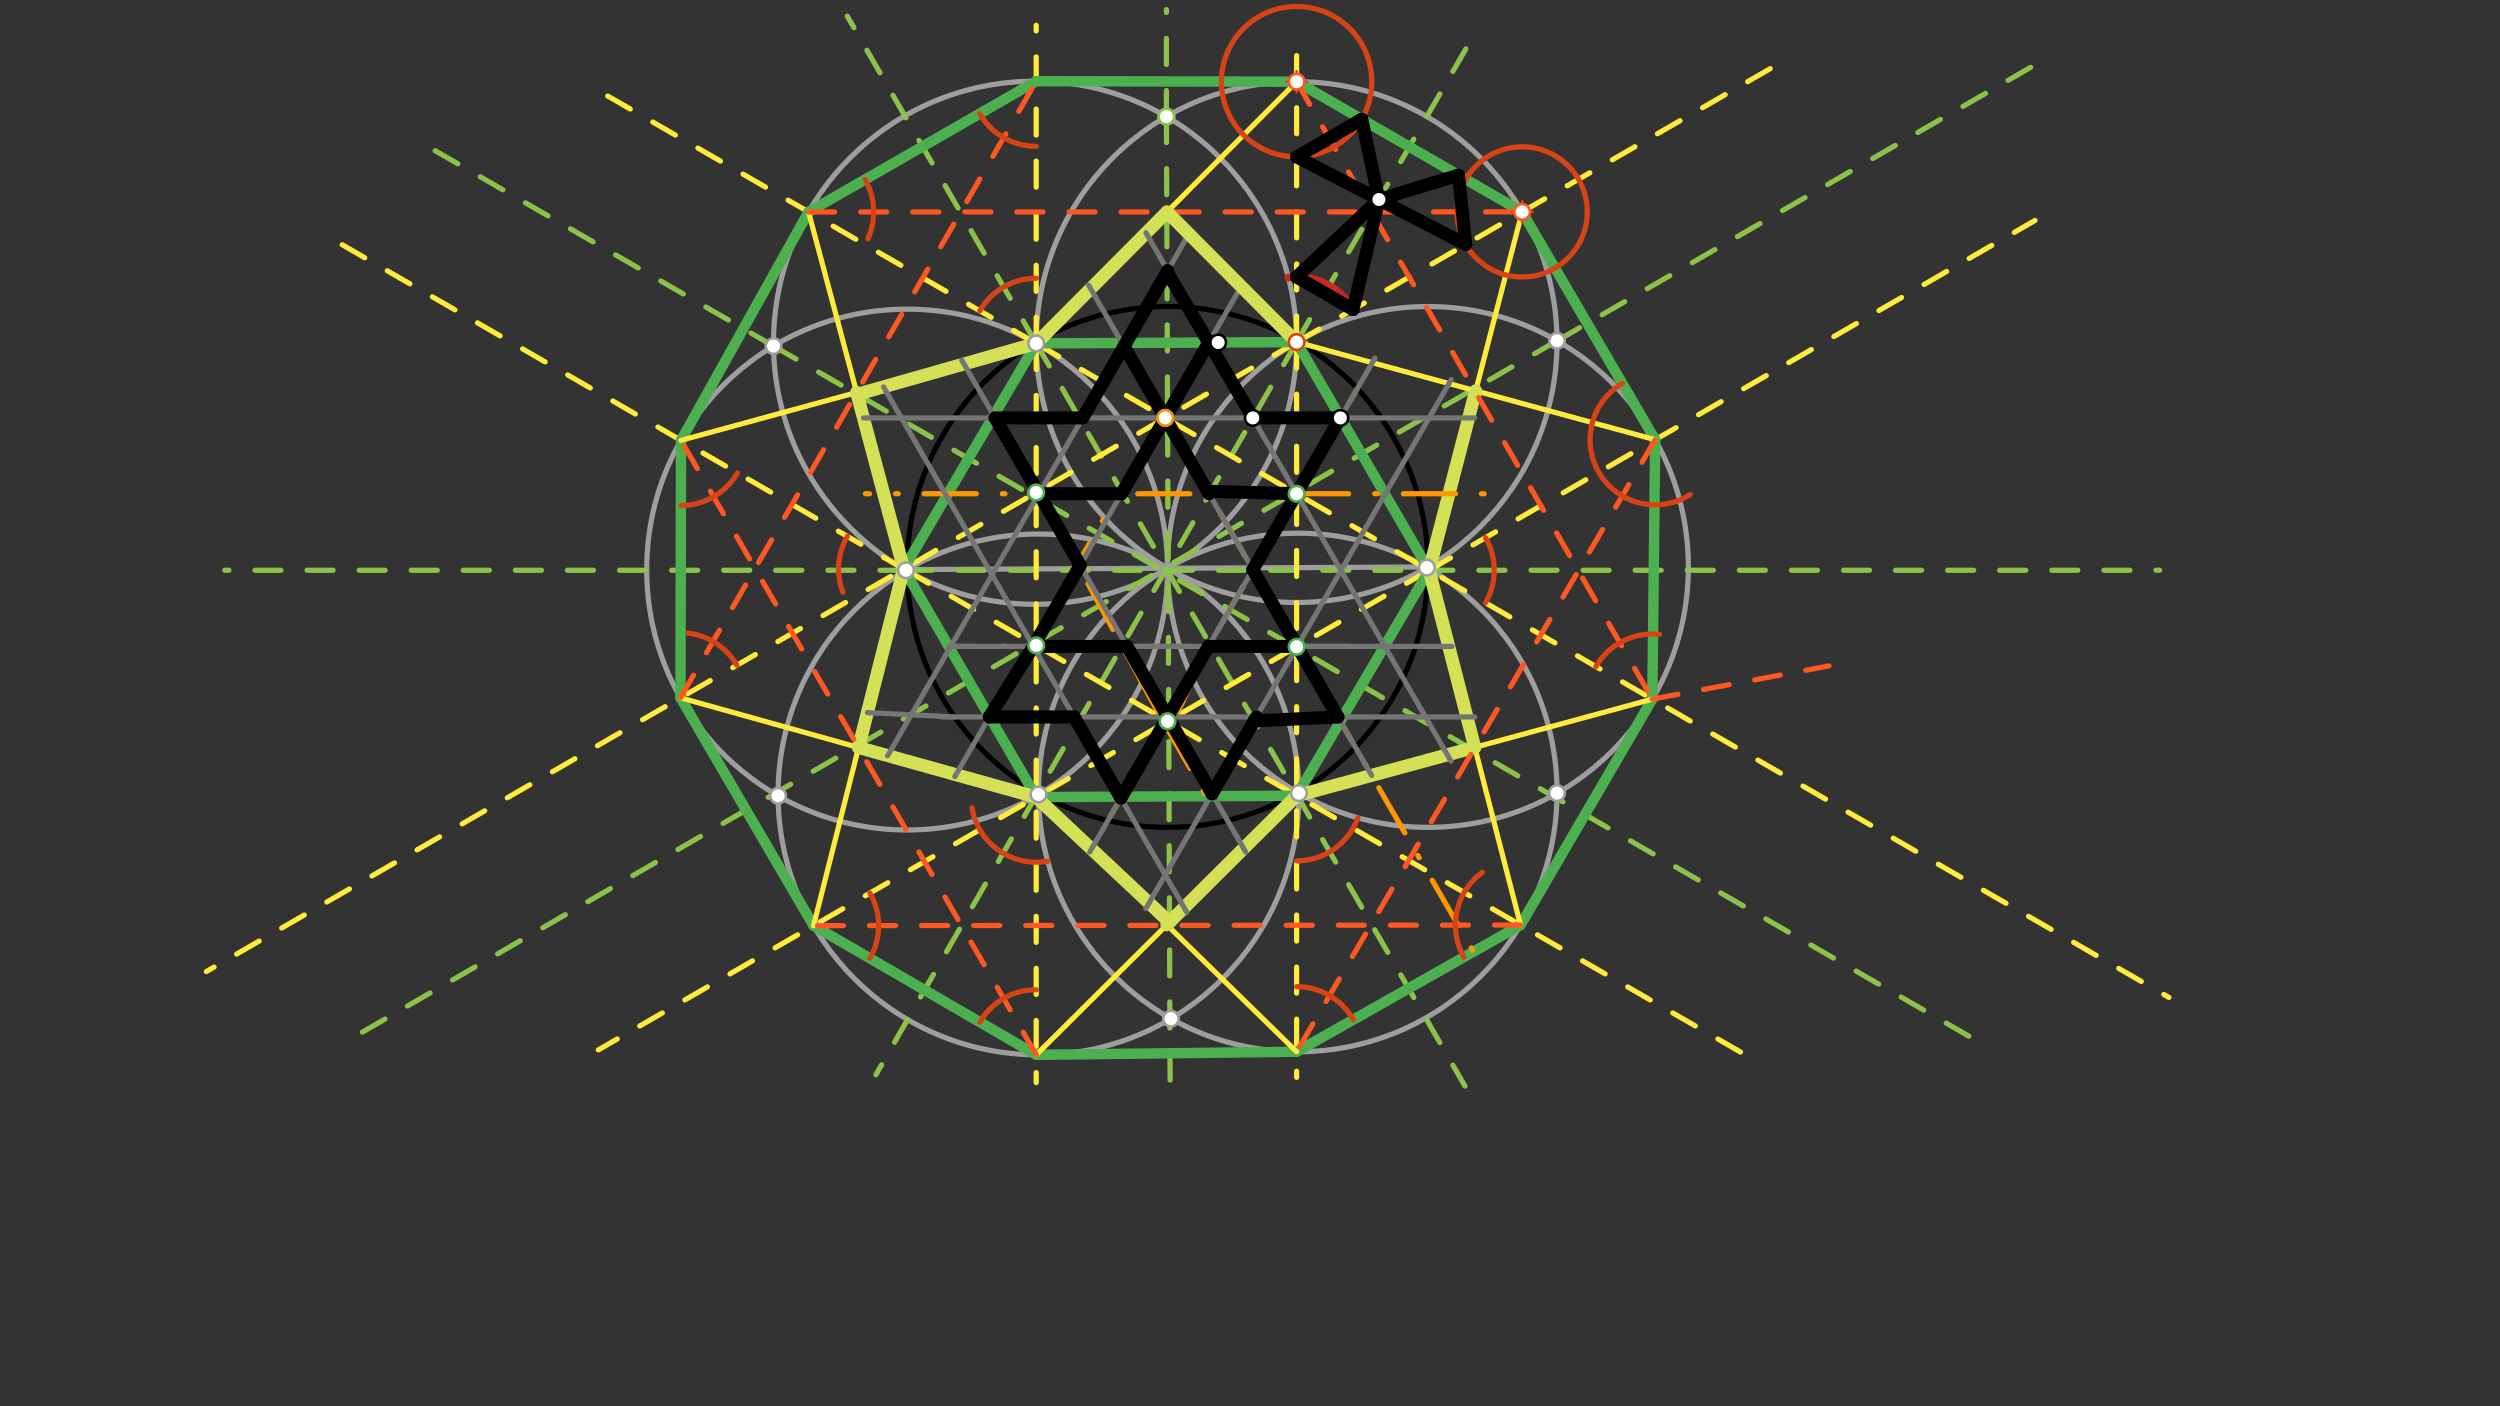 <svg xmlns="http://www.w3.org/2000/svg" class="svg--1it" height="100%" preserveAspectRatio="xMidYMid meet" viewBox="0 0 960 540" width="100%"><rect x="0" y="0" width="960" height="540" fill="#333333" stroke="none"/><defs><marker id="marker-arrow" markerHeight="16" markerUnits="userSpaceOnUse" markerWidth="24" orient="auto-start-reverse" refX="24" refY="4" viewBox="0 0 24 8"><path d="M 0 0 L 24 4 L 0 8 z" stroke="inherit"></path></marker></defs><g class="aux-layer--1FB"></g><g class="main-layer--3Vd"><g class="element--2qn"><g class="center--1s5"><line x1="444.333" y1="217.708" x2="452.333" y2="217.708" stroke="#000000" stroke-width="1" stroke-linecap="round"></line><line x1="448.333" y1="213.708" x2="448.333" y2="221.708" stroke="#000000" stroke-width="1" stroke-linecap="round"></line><circle class="hit--230" cx="448.333" cy="217.708" r="4" stroke="none" fill="transparent"></circle></g><circle cx="448.333" cy="217.708" fill="none" r="100" stroke="#000000" stroke-dasharray="none" stroke-width="2"></circle></g><g class="element--2qn"><line stroke="#9E9E9E" stroke-dasharray="none" stroke-linecap="round" stroke-width="2" x1="348.338" x2="548.333" y1="218.718" y2="217.708"></line></g><g class="element--2qn"><g class="center--1s5"><line x1="344.338" y1="218.718" x2="352.338" y2="218.718" stroke="#9E9E9E" stroke-width="1" stroke-linecap="round"></line><line x1="348.338" y1="214.718" x2="348.338" y2="222.718" stroke="#9E9E9E" stroke-width="1" stroke-linecap="round"></line><circle class="hit--230" cx="348.338" cy="218.718" r="4" stroke="none" fill="transparent"></circle></g><circle cx="348.338" cy="218.718" fill="none" r="99.999" stroke="#9E9E9E" stroke-dasharray="none" stroke-width="2"></circle></g><g class="element--2qn"><g class="center--1s5"><line x1="544.333" y1="217.708" x2="552.333" y2="217.708" stroke="#9E9E9E" stroke-width="1" stroke-linecap="round"></line><line x1="548.333" y1="213.708" x2="548.333" y2="221.708" stroke="#9E9E9E" stroke-width="1" stroke-linecap="round"></line><circle class="hit--230" cx="548.333" cy="217.708" r="4" stroke="none" fill="transparent"></circle></g><circle cx="548.333" cy="217.708" fill="none" r="99.999" stroke="#9E9E9E" stroke-dasharray="none" stroke-width="2"></circle></g><g class="element--2qn"><g class="center--1s5"><line x1="393.46" y1="131.616" x2="401.46" y2="131.616" stroke="#9E9E9E" stroke-width="1" stroke-linecap="round"></line><line x1="397.46" y1="127.616" x2="397.46" y2="135.616" stroke="#9E9E9E" stroke-width="1" stroke-linecap="round"></line><circle class="hit--230" cx="397.46" cy="131.616" r="4" stroke="none" fill="transparent"></circle></g><circle cx="397.46" cy="131.616" fill="none" r="100.436" stroke="#9E9E9E" stroke-dasharray="none" stroke-width="2"></circle></g><g class="element--2qn"><g class="center--1s5"><line x1="493.896" y1="131.361" x2="501.896" y2="131.361" stroke="#9E9E9E" stroke-width="1" stroke-linecap="round"></line><line x1="497.896" y1="127.361" x2="497.896" y2="135.361" stroke="#9E9E9E" stroke-width="1" stroke-linecap="round"></line><circle class="hit--230" cx="497.896" cy="131.361" r="4" stroke="none" fill="transparent"></circle></g><circle cx="497.896" cy="131.361" fill="none" r="99.997" stroke="#9E9E9E" stroke-dasharray="none" stroke-width="2"></circle></g><g class="element--2qn"><g class="center--1s5"><line x1="494.335" y1="304.31" x2="502.335" y2="304.31" stroke="#9E9E9E" stroke-width="1" stroke-linecap="round"></line><line x1="498.335" y1="300.31" x2="498.335" y2="308.31" stroke="#9E9E9E" stroke-width="1" stroke-linecap="round"></line><circle class="hit--230" cx="498.335" cy="304.31" r="4" stroke="none" fill="transparent"></circle></g><circle cx="498.335" cy="304.31" fill="none" r="99.562" stroke="#9E9E9E" stroke-dasharray="none" stroke-width="2"></circle></g><g class="element--2qn"><g class="center--1s5"><line x1="394.776" y1="305.065" x2="402.776" y2="305.065" stroke="#9E9E9E" stroke-width="1" stroke-linecap="round"></line><line x1="398.776" y1="301.065" x2="398.776" y2="309.065" stroke="#9E9E9E" stroke-width="1" stroke-linecap="round"></line><circle class="hit--230" cx="398.776" cy="305.065" r="4" stroke="none" fill="transparent"></circle></g><circle cx="398.776" cy="305.065" fill="none" r="99.997" stroke="#9E9E9E" stroke-dasharray="none" stroke-width="2"></circle></g><g class="element--2qn"><line stroke="#8BC34A" stroke-dasharray="10" stroke-linecap="round" stroke-width="2" x1="447.896" x2="449.333" y1="44.762" y2="416.708"></line></g><g class="element--2qn"><line stroke="#8BC34A" stroke-dasharray="10" stroke-linecap="round" stroke-width="2" x1="447.896" x2="447.896" y1="44.762" y2="3.708"></line></g><g class="element--2qn"><line stroke="#8BC34A" stroke-dasharray="10" stroke-linecap="round" stroke-width="2" x1="347.904" x2="829.333" y1="218.975" y2="218.975"></line></g><g class="element--2qn"><line stroke="#8BC34A" stroke-dasharray="10" stroke-linecap="round" stroke-width="2" x1="347.904" x2="86.333" y1="218.975" y2="218.975"></line></g><g class="element--2qn"><line stroke="#8BC34A" stroke-dasharray="10" stroke-linecap="round" stroke-width="2" x1="297.031" x2="763.988" y1="132.885" y2="402.483"></line></g><g class="element--2qn"><line stroke="#8BC34A" stroke-dasharray="10" stroke-linecap="round" stroke-width="2" x1="297.031" x2="158.924" y1="132.885" y2="53.149"></line></g><g class="element--2qn"><line stroke="#8BC34A" stroke-dasharray="10" stroke-linecap="round" stroke-width="2" x1="597.892" x2="133.333" y1="130.854" y2="399.708"></line></g><g class="element--2qn"><line stroke="#8BC34A" stroke-dasharray="10" stroke-linecap="round" stroke-width="2" x1="597.892" x2="784.752" y1="130.854" y2="22.97"></line></g><g class="element--2qn"><line stroke="#8BC34A" stroke-dasharray="10" stroke-linecap="round" stroke-width="2" x1="397.9" x2="562.55" y1="131.866" y2="417.048"></line></g><g class="element--2qn"><line stroke="#8BC34A" stroke-dasharray="10" stroke-linecap="round" stroke-width="2" x1="397.9" x2="325.345" y1="131.866" y2="6.196"></line></g><g class="element--2qn"><line stroke="#8BC34A" stroke-dasharray="10" stroke-linecap="round" stroke-width="2" x1="497.896" x2="336.333" y1="131.361" y2="412.708"></line></g><g class="element--2qn"><line stroke="#8BC34A" stroke-dasharray="10" stroke-linecap="round" stroke-width="2" x1="497.896" x2="566.468" y1="131.361" y2="12.59"></line></g><g class="element--2qn"><line stroke="#FFEB3B" stroke-dasharray="10" stroke-linecap="round" stroke-width="2" x1="497.896" x2="497.896" y1="131.361" y2="413.708"></line></g><g class="element--2qn"><line stroke="#FFEB3B" stroke-dasharray="10" stroke-linecap="round" stroke-width="2" x1="497.896" x2="497.896" y1="131.361" y2="17.708"></line></g><g class="element--2qn"><line stroke="#FFEB3B" stroke-dasharray="10" stroke-linecap="round" stroke-width="2" x1="397.9" x2="397.9" y1="131.866" y2="415.708"></line></g><g class="element--2qn"><line stroke="#FFEB3B" stroke-dasharray="10" stroke-linecap="round" stroke-width="2" x1="397.9" x2="397.9" y1="131.866" y2="9.708"></line></g><g class="element--2qn"><line stroke="#FFEB3B" stroke-dasharray="10" stroke-linecap="round" stroke-width="2" x1="397.9" x2="832.884" y1="131.866" y2="383.004"></line></g><g class="element--2qn"><line stroke="#FFEB3B" stroke-dasharray="10" stroke-linecap="round" stroke-width="2" x1="397.9" x2="231.137" y1="131.866" y2="35.585"></line></g><g class="element--2qn"><line stroke="#FFEB3B" stroke-dasharray="10" stroke-linecap="round" stroke-width="2" x1="347.904" x2="668.45" y1="218.975" y2="404.043"></line></g><g class="element--2qn"><line stroke="#FFEB3B" stroke-dasharray="10" stroke-linecap="round" stroke-width="2" x1="347.904" x2="124.716" y1="218.975" y2="90.118"></line></g><g class="element--2qn"><line stroke="#FFEB3B" stroke-dasharray="10" stroke-linecap="round" stroke-width="2" x1="497.896" x2="79.236" y1="131.361" y2="373.075"></line></g><g class="element--2qn"><line stroke="#FFEB3B" stroke-dasharray="10" stroke-linecap="round" stroke-width="2" x1="497.896" x2="685.754" y1="131.361" y2="22.901"></line></g><g class="element--2qn"><line stroke="#FFEB3B" stroke-dasharray="10" stroke-linecap="round" stroke-width="2" x1="548.778" x2="229.752" y1="218.975" y2="403.165"></line></g><g class="element--2qn"><line stroke="#FFEB3B" stroke-dasharray="10" stroke-linecap="round" stroke-width="2" x1="548.322" x2="781.419" y1="219.239" y2="84.66"></line></g><g class="element--2qn"><line stroke="#4CAF50" stroke-dasharray="none" stroke-linecap="round" stroke-width="4" x1="397.9" x2="497.896" y1="131.866" y2="131.361"></line></g><g class="element--2qn"><line stroke="#4CAF50" stroke-dasharray="none" stroke-linecap="round" stroke-width="4" x1="497.896" x2="548.778" y1="131.361" y2="218.975"></line></g><g class="element--2qn"><line stroke="#4CAF50" stroke-dasharray="none" stroke-linecap="round" stroke-width="4" x1="548.778" x2="497.896" y1="218.975" y2="305.573"></line></g><g class="element--2qn"><line stroke="#4CAF50" stroke-dasharray="none" stroke-linecap="round" stroke-width="4" x1="497.896" x2="397.9" y1="305.573" y2="306.085"></line></g><g class="element--2qn"><line stroke="#4CAF50" stroke-dasharray="none" stroke-linecap="round" stroke-width="4" x1="397.9" x2="347.024" y1="306.085" y2="218.467"></line></g><g class="element--2qn"><line stroke="#4CAF50" stroke-dasharray="none" stroke-linecap="round" stroke-width="4" x1="347.024" x2="397.9" y1="218.467" y2="131.866"></line></g><g class="element--2qn"><line stroke="#4CAF50" stroke-dasharray="none" stroke-linecap="round" stroke-width="4" x1="397.9" x2="497.896" y1="31.181" y2="31.364"></line></g><g class="element--2qn"><line stroke="#4CAF50" stroke-dasharray="none" stroke-linecap="round" stroke-width="4" x1="497.896" x2="584.496" y1="31.364" y2="81.363"></line></g><g class="element--2qn"><line stroke="#4CAF50" stroke-dasharray="none" stroke-linecap="round" stroke-width="4" x1="584.496" x2="635.587" y1="81.363" y2="168.856"></line></g><g class="element--2qn"><line stroke="#4CAF50" stroke-dasharray="none" stroke-linecap="round" stroke-width="4" x1="635.587" x2="634.494" y1="168.856" y2="268.463"></line></g><g class="element--2qn"><line stroke="#4CAF50" stroke-dasharray="none" stroke-linecap="round" stroke-width="4" x1="634.494" x2="583.893" y1="268.463" y2="355.224"></line></g><g class="element--2qn"><line stroke="#4CAF50" stroke-dasharray="none" stroke-linecap="round" stroke-width="4" x1="583.893" x2="497.896" y1="355.224" y2="403.871"></line></g><g class="element--2qn"><line stroke="#4CAF50" stroke-dasharray="none" stroke-linecap="round" stroke-width="4" x1="497.896" x2="397.9" y1="403.871" y2="405.059"></line></g><g class="element--2qn"><line stroke="#4CAF50" stroke-dasharray="none" stroke-linecap="round" stroke-width="4" x1="397.9" x2="310.481" y1="31.181" y2="81.394"></line></g><g class="element--2qn"><line stroke="#4CAF50" stroke-dasharray="none" stroke-linecap="round" stroke-width="4" x1="310.481" x2="261.518" y1="81.394" y2="169.1"></line></g><g class="element--2qn"><line stroke="#4CAF50" stroke-dasharray="none" stroke-linecap="round" stroke-width="4" x1="261.518" x2="261.303" y1="169.1" y2="267.958"></line></g><g class="element--2qn"><line stroke="#4CAF50" stroke-dasharray="none" stroke-linecap="round" stroke-width="4" x1="261.303" x2="312.399" y1="267.958" y2="355.449"></line></g><g class="element--2qn"><line stroke="#4CAF50" stroke-dasharray="none" stroke-linecap="round" stroke-width="4" x1="312.399" x2="397.9" y1="355.449" y2="405.059"></line></g><g class="element--2qn"><line stroke="#FFEB3B" stroke-dasharray="none" stroke-linecap="round" stroke-width="2" x1="497.896" x2="397.9" y1="31.364" y2="131.866"></line></g><g class="element--2qn"><line stroke="#FFEB3B" stroke-dasharray="none" stroke-linecap="round" stroke-width="2" x1="584.496" x2="548.778" y1="81.363" y2="218.975"></line></g><g class="element--2qn"><line stroke="#FFEB3B" stroke-dasharray="none" stroke-linecap="round" stroke-width="2" x1="497.896" x2="635.587" y1="131.361" y2="168.856"></line></g><g class="element--2qn"><line stroke="#FFEB3B" stroke-dasharray="none" stroke-linecap="round" stroke-width="2" x1="548.778" x2="583.893" y1="218.975" y2="355.224"></line></g><g class="element--2qn"><line stroke="#FFEB3B" stroke-dasharray="none" stroke-linecap="round" stroke-width="2" x1="497.896" x2="634.494" y1="305.573" y2="268.463"></line></g><g class="element--2qn"><line stroke="#FFEB3B" stroke-dasharray="none" stroke-linecap="round" stroke-width="2" x1="497.896" x2="397.9" y1="305.573" y2="405.059"></line></g><g class="element--2qn"><line stroke="#FFEB3B" stroke-dasharray="none" stroke-linecap="round" stroke-width="2" x1="397.9" x2="497.896" y1="306.085" y2="403.871"></line></g><g class="element--2qn"><line stroke="#FFEB3B" stroke-dasharray="none" stroke-linecap="round" stroke-width="2" x1="347.024" x2="312.399" y1="218.467" y2="355.449"></line></g><g class="element--2qn"><line stroke="#FFEB3B" stroke-dasharray="none" stroke-linecap="round" stroke-width="2" x1="261.303" x2="397.9" y1="267.958" y2="306.085"></line></g><g class="element--2qn"><line stroke="#FFEB3B" stroke-dasharray="none" stroke-linecap="round" stroke-width="2" x1="310.481" x2="347.024" y1="81.394" y2="218.467"></line></g><g class="element--2qn"><line stroke="#FFEB3B" stroke-dasharray="none" stroke-linecap="round" stroke-width="2" x1="261.518" x2="397.9" y1="169.1" y2="131.866"></line></g><g class="element--2qn"><line stroke="#D4E157" stroke-dasharray="none" stroke-linecap="round" stroke-width="5" x1="566.659" x2="548.778" y1="150.086" y2="218.975"></line></g><g class="element--2qn"><line stroke="#D4E157" stroke-dasharray="none" stroke-linecap="round" stroke-width="5" x1="548.778" x2="566.307" y1="218.975" y2="286.988"></line></g><g class="element--2qn"><line stroke="#D4E157" stroke-dasharray="none" stroke-linecap="round" stroke-width="5" x1="566.307" x2="497.896" y1="286.988" y2="305.573"></line></g><g class="element--2qn"><line stroke="#D4E157" stroke-dasharray="none" stroke-linecap="round" stroke-width="5" x1="497.896" x2="448.069" y1="305.573" y2="355.146"></line></g><g class="element--2qn"><line stroke="#D4E157" stroke-dasharray="none" stroke-linecap="round" stroke-width="5" x1="449.091" x2="397.9" y1="354.129" y2="306.085"></line></g><g class="element--2qn"><line stroke="#D4E157" stroke-dasharray="none" stroke-linecap="round" stroke-width="5" x1="397.9" x2="329.689" y1="306.085" y2="287.046"></line></g><g class="element--2qn"><line stroke="#D4E157" stroke-dasharray="none" stroke-linecap="round" stroke-width="5" x1="329.689" x2="347.024" y1="287.046" y2="218.467"></line></g><g class="element--2qn"><line stroke="#D4E157" stroke-dasharray="none" stroke-linecap="round" stroke-width="5" x1="347.024" x2="328.955" y1="218.467" y2="150.689"></line></g><g class="element--2qn"><line stroke="#D4E157" stroke-dasharray="none" stroke-linecap="round" stroke-width="5" x1="329.152" x2="397.9" y1="151.43" y2="131.866"></line></g><g class="element--2qn"><line stroke="#D4E157" stroke-dasharray="none" stroke-linecap="round" stroke-width="5" x1="397.9" x2="448.069" y1="131.866" y2="81.443"></line></g><g class="element--2qn"><line stroke="#FF9800" stroke-dasharray="20, 10, 1, 10" stroke-linecap="round" stroke-width="2" x1="447.461" x2="570.1" y1="160.48" y2="372.897"></line></g><g class="element--2qn"><line stroke="#FF9800" stroke-dasharray="20, 10, 1, 10" stroke-linecap="round" stroke-width="2" x1="448.349" x2="432.453" y1="162.018" y2="134.485"></line></g><g class="element--2qn"><line stroke="#FF9800" stroke-dasharray="20, 10, 1, 10" stroke-linecap="round" stroke-width="2" x1="459.333" x2="379.605" y1="137.708" y2="275.802"></line></g><g class="element--2qn"><line stroke="#FF9800" stroke-dasharray="20, 10, 1, 10" stroke-linecap="round" stroke-width="2" x1="497.896" x2="425.457" y1="189.598" y2="315.067"></line></g><g class="element--2qn"><line stroke="#FF9800" stroke-dasharray="20, 10, 1, 10" stroke-linecap="round" stroke-width="2" x1="497.896" x2="332.333" y1="189.598" y2="189.598"></line></g><g class="element--2qn"><line stroke="#FF9800" stroke-dasharray="20, 10, 1, 10" stroke-linecap="round" stroke-width="2" x1="497.896" x2="578.543" y1="189.598" y2="189.598"></line></g><g class="element--2qn"><line stroke="#FF9800" stroke-dasharray="20, 10, 1, 10" stroke-linecap="round" stroke-width="2" x1="497.896" x2="521.06" y1="189.598" y2="149.478"></line></g><g class="element--2qn"><line stroke="#FF9800" stroke-dasharray="20, 10, 1, 10" stroke-linecap="round" stroke-width="2" x1="498.12" x2="364.31" y1="248.223" y2="248.223"></line></g><g class="element--2qn"><line stroke="#FF9800" stroke-dasharray="20, 10, 1, 10" stroke-linecap="round" stroke-width="2" x1="498.12" x2="531.27" y1="248.223" y2="248.223"></line></g><g class="element--2qn"><line stroke="#FF9800" stroke-dasharray="20, 10, 1, 10" stroke-linecap="round" stroke-width="2" x1="447.014" x2="381.883" y1="277.729" y2="158.34"></line></g><g class="element--2qn"><line stroke="#FF9800" stroke-dasharray="20, 10, 1, 10" stroke-linecap="round" stroke-width="2" x1="447.014" x2="465.124" y1="277.729" y2="309.097"></line></g><g class="element--2qn"><line stroke="#FF9800" stroke-dasharray="none" stroke-linecap="round" stroke-width="2" x1="446.824" x2="464.273" y1="159.376" y2="189.598"></line></g><g class="element--2qn"><line stroke="#FF9800" stroke-dasharray="none" stroke-linecap="round" stroke-width="2" x1="464.273" x2="497.896" y1="189.598" y2="189.598"></line></g><g class="element--2qn"><line stroke="#FF9800" stroke-dasharray="none" stroke-linecap="round" stroke-width="2" x1="497.896" x2="481.084" y1="189.598" y2="218.717"></line></g><g class="element--2qn"><line stroke="#FF9800" stroke-dasharray="none" stroke-linecap="round" stroke-width="2" x1="481.472" x2="498.12" y1="218.046" y2="248.223"></line></g><g class="element--2qn"><line stroke="#FF9800" stroke-dasharray="none" stroke-linecap="round" stroke-width="2" x1="498.12" x2="464.049" y1="248.223" y2="248.223"></line></g><g class="element--2qn"><line stroke="#FF9800" stroke-dasharray="none" stroke-linecap="round" stroke-width="2" x1="464.049" x2="448.808" y1="248.223" y2="280.838"></line></g><g class="element--2qn"><line stroke="#FF9800" stroke-dasharray="none" stroke-linecap="round" stroke-width="2" x1="448.808" x2="430.917" y1="280.838" y2="248.223"></line></g><g class="element--2qn"><line stroke="#FF9800" stroke-dasharray="none" stroke-linecap="round" stroke-width="2" x1="430.917" x2="395.528" y1="248.223" y2="248.223"></line></g><g class="element--2qn"><line stroke="#FF9800" stroke-dasharray="none" stroke-linecap="round" stroke-width="2" x1="398.562" x2="413.724" y1="248.223" y2="216.707"></line></g><g class="element--2qn"><line stroke="#FF9800" stroke-dasharray="none" stroke-linecap="round" stroke-width="2" x1="413.724" x2="398.935" y1="216.707" y2="189.598"></line></g><g class="element--2qn"><line stroke="#FF9800" stroke-dasharray="none" stroke-linecap="round" stroke-width="2" x1="395.262" x2="429.375" y1="189.598" y2="189.598"></line></g><g class="element--2qn"><line stroke="#FF9800" stroke-dasharray="none" stroke-linecap="round" stroke-width="2" x1="429.375" x2="447.461" y1="189.598" y2="160.48"></line></g><g class="element--2qn"><line stroke="#757575" stroke-dasharray="none" stroke-linecap="round" stroke-width="2" x1="447.461" x2="526.711" y1="160.48" y2="297.745"></line></g><g class="element--2qn"><line stroke="#757575" stroke-dasharray="none" stroke-linecap="round" stroke-width="2" x1="447.461" x2="418.035" y1="160.48" y2="109.512"></line></g><g class="element--2qn"><line stroke="#757575" stroke-dasharray="none" stroke-linecap="round" stroke-width="2" x1="447.461" x2="477.258" y1="160.48" y2="108.87"></line></g><g class="element--2qn"><line stroke="#757575" stroke-dasharray="none" stroke-linecap="round" stroke-width="2" x1="447.461" x2="380.915" y1="160.48" y2="275.74"></line></g><g class="element--2qn"><line stroke="#757575" stroke-dasharray="none" stroke-linecap="round" stroke-width="2" x1="396.803" x2="557.543" y1="248.223" y2="248.223"></line></g><g class="element--2qn"><line stroke="#757575" stroke-dasharray="none" stroke-linecap="round" stroke-width="2" x1="396.803" x2="364.31" y1="248.223" y2="248.223"></line></g><g class="element--2qn"><line stroke="#757575" stroke-dasharray="none" stroke-linecap="round" stroke-width="2" x1="398.935" x2="456.522" y1="189.598" y2="89.855"></line></g><g class="element--2qn"><line stroke="#757575" stroke-dasharray="none" stroke-linecap="round" stroke-width="2" x1="398.935" x2="340.822" y1="189.598" y2="290.253"></line></g><g class="element--2qn"><line stroke="#757575" stroke-dasharray="none" stroke-linecap="round" stroke-width="2" x1="497.896" x2="418.454" y1="189.598" y2="327.196"></line></g><g class="element--2qn"><line stroke="#757575" stroke-dasharray="none" stroke-linecap="round" stroke-width="2" x1="497.896" x2="527.963" y1="189.598" y2="137.521"></line></g><g class="element--2qn"><line stroke="#757575" stroke-dasharray="none" stroke-linecap="round" stroke-width="2" x1="498.12" x2="557.295" y1="248.223" y2="145.728"></line></g><g class="element--2qn"><line stroke="#757575" stroke-dasharray="none" stroke-linecap="round" stroke-width="2" x1="498.12" x2="440.004" y1="248.223" y2="348.882"></line></g><g class="element--2qn"><line stroke="#757575" stroke-dasharray="none" stroke-linecap="round" stroke-width="2" x1="398.935" x2="478.398" y1="189.598" y2="327.233"></line></g><g class="element--2qn"><line stroke="#757575" stroke-dasharray="none" stroke-linecap="round" stroke-width="2" x1="398.935" x2="369.32" y1="189.598" y2="138.303"></line></g><g class="element--2qn"><line stroke="#757575" stroke-dasharray="none" stroke-linecap="round" stroke-width="2" x1="396.803" x2="455.733" y1="248.223" y2="350.294"></line></g><g class="element--2qn"><line stroke="#757575" stroke-dasharray="none" stroke-linecap="round" stroke-width="2" x1="396.803" x2="339.279" y1="248.223" y2="148.589"></line></g><g class="element--2qn"><line stroke="#757575" stroke-dasharray="none" stroke-linecap="round" stroke-width="2" x1="497.896" x2="440.036" y1="189.598" y2="89.382"></line></g><g class="element--2qn"><line stroke="#757575" stroke-dasharray="none" stroke-linecap="round" stroke-width="2" x1="497.896" x2="557.17" y1="189.598" y2="292.263"></line></g><g class="element--2qn"><line stroke="#757575" stroke-dasharray="none" stroke-linecap="round" stroke-width="2" x1="379.959" x2="366.661" y1="275.188" y2="298.221"></line></g><g class="element--2qn"><line stroke="#757575" stroke-dasharray="none" stroke-linecap="round" stroke-width="2" x1="447.461" x2="566.333" y1="160.48" y2="160.48"></line></g><g class="element--2qn"><line stroke="#757575" stroke-dasharray="none" stroke-linecap="round" stroke-width="2" x1="447.461" x2="331.616" y1="160.48" y2="160.48"></line></g><g class="element--2qn"><line stroke="#757575" stroke-dasharray="none" stroke-linecap="round" stroke-width="2" x1="448.416" x2="566.307" y1="275.301" y2="275.301"></line></g><g class="element--2qn"><line stroke="#757575" stroke-dasharray="none" stroke-linecap="round" stroke-width="2" x1="448.416" x2="361.653" y1="275.301" y2="275.301"></line></g><g class="element--2qn"><line stroke="#757575" stroke-dasharray="none" stroke-linecap="round" stroke-width="2" x1="366.583" x2="333.087" y1="275.301" y2="273.644"></line></g><g class="element--2qn"><line stroke="#FF5722" stroke-dasharray="10" stroke-linecap="round" stroke-width="2" x1="497.896" x2="634.494" y1="31.364" y2="268.463"></line></g><g class="element--2qn"><line stroke="#FF5722" stroke-dasharray="10" stroke-linecap="round" stroke-width="2" x1="634.494" x2="702.333" y1="268.463" y2="255.708"></line></g><g class="element--2qn"><line stroke="#FF5722" stroke-dasharray="10" stroke-linecap="round" stroke-width="2" x1="583.893" x2="312.399" y1="355.224" y2="355.449"></line></g><g class="element--2qn"><line stroke="#FF5722" stroke-dasharray="10" stroke-linecap="round" stroke-width="2" x1="261.303" x2="397.9" y1="267.958" y2="31.181"></line></g><g class="element--2qn"><line stroke="#FF5722" stroke-dasharray="10" stroke-linecap="round" stroke-width="2" x1="310.481" x2="584.496" y1="81.394" y2="81.363"></line></g><g class="element--2qn"><line stroke="#FF5722" stroke-dasharray="10" stroke-linecap="round" stroke-width="2" x1="635.587" x2="497.896" y1="168.856" y2="403.871"></line></g><g class="element--2qn"><line stroke="#FF5722" stroke-dasharray="10" stroke-linecap="round" stroke-width="2" x1="397.9" x2="261.518" y1="405.059" y2="169.1"></line></g><g class="element--2qn"><g class="center--1s5"><line x1="493.896" y1="31.364" x2="501.896" y2="31.364" stroke="#D84315" stroke-width="1" stroke-linecap="round"></line><line x1="497.896" y1="27.364" x2="497.896" y2="35.364" stroke="#D84315" stroke-width="1" stroke-linecap="round"></line><circle class="hit--230" cx="497.896" cy="31.364" r="4" stroke="none" fill="transparent"></circle></g><circle cx="497.896" cy="31.364" fill="none" r="28.875" stroke="#D84315" stroke-dasharray="none" stroke-width="2"></circle></g><g class="element--2qn"><g class="center--1s5"><line x1="580.496" y1="81.363" x2="588.496" y2="81.363" stroke="#D84315" stroke-width="1" stroke-linecap="round"></line><line x1="584.496" y1="77.363" x2="584.496" y2="85.363" stroke="#D84315" stroke-width="1" stroke-linecap="round"></line><circle class="hit--230" cx="584.496" cy="81.363" r="4" stroke="none" fill="transparent"></circle></g><circle cx="584.496" cy="81.363" fill="none" r="25" stroke="#D84315" stroke-dasharray="none" stroke-width="2"></circle></g><g class="element--2qn"><path d="M 622.981 147.267 A 25 25 0 1 0 649.029 189.935" fill="none" stroke="#D84315" stroke-dasharray="none" stroke-linecap="round" stroke-width="2"></path></g><g class="element--2qn"><path d="M 570.429 206.475 A 25 25 0 0 1 570.429 231.475" fill="none" stroke="#D84315" stroke-dasharray="none" stroke-linecap="round" stroke-width="2"></path></g><g class="element--2qn"><path d="M 637.234 243.614 A 25 25 0 0 0 612.843 255.963" fill="none" stroke="#D84315" stroke-dasharray="none" stroke-linecap="round" stroke-width="2"></path></g><g class="element--2qn"><path d="M 569.243 334.966 A 25 25 0 0 0 562.134 367.533" fill="none" stroke="#D84315" stroke-dasharray="none" stroke-linecap="round" stroke-width="2"></path></g><g class="element--2qn"><path d="M 521.428 314.015 A 25 25 0 0 1 497.896 330.573" fill="none" stroke="#D84315" stroke-dasharray="none" stroke-linecap="round" stroke-width="2"></path></g><g class="element--2qn"><path d="M 497.896 378.871 A 25 25 0 0 1 519.656 391.562" fill="none" stroke="#D84315" stroke-dasharray="none" stroke-linecap="round" stroke-width="2"></path></g><g class="element--2qn"><path d="M 373.244 310.22 A 25 25 0 0 0 402.309 330.693" fill="none" stroke="#D84315" stroke-dasharray="none" stroke-linecap="round" stroke-width="2"></path></g><g class="element--2qn"><path d="M 334.049 342.949 A 25 25 0 0 1 334.022 367.996" fill="none" stroke="#D84315" stroke-dasharray="none" stroke-linecap="round" stroke-width="2"></path></g><g class="element--2qn"><path d="M 397.9 380.059 A 25 25 0 0 0 376.276 392.512" fill="none" stroke="#D84315" stroke-dasharray="none" stroke-linecap="round" stroke-width="2"></path></g><g class="element--2qn"><path d="M 264.17 243.123 A 25 25 0 0 1 282.954 255.458" fill="none" stroke="#D84315" stroke-dasharray="none" stroke-linecap="round" stroke-width="2"></path></g><g class="element--2qn"><path d="M 261.464 194.1 A 25 25 0 0 0 283.169 181.6" fill="none" stroke="#D84315" stroke-dasharray="none" stroke-linecap="round" stroke-width="2"></path></g><g class="element--2qn"><path d="M 323.683 227.423 A 25 25 0 0 1 325.373 205.967" fill="none" stroke="#D84315" stroke-dasharray="none" stroke-linecap="round" stroke-width="2"></path></g><g class="element--2qn"><path d="M 332.16 68.942 A 25 25 0 0 1 333.268 91.679" fill="none" stroke="#D84315" stroke-dasharray="none" stroke-linecap="round" stroke-width="2"></path></g><g class="element--2qn"><path d="M 376.222 43.633 A 25 25 0 0 0 397.9 56.181" fill="none" stroke="#D84315" stroke-dasharray="none" stroke-linecap="round" stroke-width="2"></path></g><g class="element--2qn"><path d="M 376.249 119.366 A 25 25 0 0 1 397.9 106.866" fill="none" stroke="#D84315" stroke-dasharray="none" stroke-linecap="round" stroke-width="2"></path></g><g class="element--2qn"><line stroke="#000000" stroke-dasharray="none" stroke-linecap="round" stroke-width="5" x1="447.461" x2="464.273" y1="160.48" y2="189.598"></line></g><g class="element--2qn"><line stroke="#000000" stroke-dasharray="none" stroke-linecap="round" stroke-width="5" x1="463.715" x2="497.896" y1="188.632" y2="189.598"></line></g><g class="element--2qn"><line stroke="#000000" stroke-dasharray="none" stroke-linecap="round" stroke-width="5" x1="497.896" x2="481.084" y1="189.598" y2="218.717"></line></g><g class="element--2qn"><line stroke="#000000" stroke-dasharray="none" stroke-linecap="round" stroke-width="5" x1="481.084" x2="498.12" y1="218.717" y2="248.223"></line></g><g class="element--2qn"><line stroke="#000000" stroke-dasharray="none" stroke-linecap="round" stroke-width="5" x1="498.12" x2="464.049" y1="248.223" y2="248.223"></line></g><g class="element--2qn"><line stroke="#000000" stroke-dasharray="none" stroke-linecap="round" stroke-width="5" x1="464.049" x2="448.416" y1="248.223" y2="275.301"></line></g><g class="element--2qn"><line stroke="#000000" stroke-dasharray="none" stroke-linecap="round" stroke-width="5" x1="448.416" x2="432.782" y1="275.301" y2="248.223"></line></g><g class="element--2qn"><line stroke="#000000" stroke-dasharray="none" stroke-linecap="round" stroke-width="5" x1="432.782" x2="396.803" y1="248.223" y2="248.223"></line></g><g class="element--2qn"><line stroke="#000000" stroke-dasharray="none" stroke-linecap="round" stroke-width="5" x1="396.803" x2="414.792" y1="248.223" y2="217.064"></line></g><g class="element--2qn"><line stroke="#000000" stroke-dasharray="none" stroke-linecap="round" stroke-width="5" x1="414.792" x2="398.935" y1="217.064" y2="189.598"></line></g><g class="element--2qn"><line stroke="#000000" stroke-dasharray="none" stroke-linecap="round" stroke-width="5" x1="398.935" x2="430.65" y1="189.598" y2="189.598"></line></g><g class="element--2qn"><line stroke="#000000" stroke-dasharray="none" stroke-linecap="round" stroke-width="5" x1="430.65" x2="447.461" y1="189.598" y2="160.48"></line></g><g class="element--2qn"><line stroke="#000000" stroke-dasharray="none" stroke-linecap="round" stroke-width="5" x1="447.461" x2="464.273" y1="160.48" y2="131.361"></line></g><g class="element--2qn"><line stroke="#000000" stroke-dasharray="none" stroke-linecap="round" stroke-width="5" x1="464.175" x2="481.084" y1="131.531" y2="160.48"></line></g><g class="element--2qn"><line stroke="#000000" stroke-dasharray="none" stroke-linecap="round" stroke-width="5" x1="481.084" x2="514.708" y1="160.48" y2="160.48"></line></g><g class="element--2qn"><line stroke="#000000" stroke-dasharray="none" stroke-linecap="round" stroke-width="5" x1="514.708" x2="497.896" y1="160.48" y2="189.598"></line></g><g class="element--2qn"><line stroke="#000000" stroke-dasharray="none" stroke-linecap="round" stroke-width="5" x1="447.461" x2="431.604" y1="160.48" y2="133.014"></line></g><g class="element--2qn"><line stroke="#000000" stroke-dasharray="none" stroke-linecap="round" stroke-width="5" x1="431.604" x2="415.747" y1="133.014" y2="160.48"></line></g><g class="element--2qn"><line stroke="#000000" stroke-dasharray="none" stroke-linecap="round" stroke-width="5" x1="415.747" x2="382.123" y1="160.48" y2="160.48"></line></g><g class="element--2qn"><line stroke="#000000" stroke-dasharray="none" stroke-linecap="round" stroke-width="5" x1="382.123" x2="398.935" y1="160.48" y2="189.598"></line></g><g class="element--2qn"><line stroke="#000000" stroke-dasharray="none" stroke-linecap="round" stroke-width="5" x1="396.803" x2="379.894" y1="248.223" y2="275.301"></line></g><g class="element--2qn"><line stroke="#000000" stroke-dasharray="none" stroke-linecap="round" stroke-width="5" x1="379.894" x2="412.436" y1="275.301" y2="275.301"></line></g><g class="element--2qn"><line stroke="#000000" stroke-dasharray="none" stroke-linecap="round" stroke-width="5" x1="412.436" x2="430.426" y1="275.301" y2="306.46"></line></g><g class="element--2qn"><line stroke="#000000" stroke-dasharray="none" stroke-linecap="round" stroke-width="5" x1="430.426" x2="448.416" y1="306.46" y2="275.301"></line></g><g class="element--2qn"><line stroke="#000000" stroke-dasharray="none" stroke-linecap="round" stroke-width="5" x1="448.416" x2="465.451" y1="275.301" y2="304.807"></line></g><g class="element--2qn"><line stroke="#000000" stroke-dasharray="none" stroke-linecap="round" stroke-width="5" x1="465.451" x2="482.486" y1="304.807" y2="275.301"></line></g><g class="element--2qn"><line stroke="#000000" stroke-dasharray="none" stroke-linecap="round" stroke-width="5" x1="481.599" x2="513.753" y1="276.837" y2="275.301"></line></g><g class="element--2qn"><line stroke="#000000" stroke-dasharray="none" stroke-linecap="round" stroke-width="5" x1="513.753" x2="498.12" y1="275.301" y2="248.223"></line></g><g class="element--2qn"><line stroke="#D4E157" stroke-dasharray="none" stroke-linecap="round" stroke-width="5" x1="448.133" x2="497.896" y1="81.378" y2="131.361"></line></g><g class="element--2qn"><line stroke="#000000" stroke-dasharray="none" stroke-linecap="round" stroke-width="5" x1="431.604" x2="448.416" y1="133.014" y2="103.896"></line></g><g class="element--2qn"><line stroke="#000000" stroke-dasharray="none" stroke-linecap="round" stroke-width="5" x1="448.126" x2="464.175" y1="104.396" y2="131.531"></line></g><g class="element--2qn"><path d="M 494.7 106.566 A 25 25 0 0 1 519.547 118.861" fill="none" stroke="#C62828" stroke-dasharray="none" stroke-linecap="round" stroke-width="3"></path></g><g class="element--2qn"><line stroke="#000000" stroke-dasharray="none" stroke-linecap="round" stroke-width="5" x1="497.896" x2="562.846" y1="60.239" y2="93.863"></line></g><g class="element--2qn"><line stroke="#000000" stroke-dasharray="none" stroke-linecap="round" stroke-width="5" x1="560.061" x2="562.846" y1="67.255" y2="93.863"></line></g><g class="element--2qn"><line stroke="#000000" stroke-dasharray="none" stroke-linecap="round" stroke-width="5" x1="560.061" x2="529.51" y1="67.255" y2="76.605"></line></g><g class="element--2qn"><line stroke="#000000" stroke-dasharray="none" stroke-linecap="round" stroke-width="5" x1="529.51" x2="522.903" y1="76.605" y2="45.801"></line></g><g class="element--2qn"><line stroke="#000000" stroke-dasharray="none" stroke-linecap="round" stroke-width="5" x1="522.903" x2="497.896" y1="45.801" y2="60.239"></line></g><g class="element--2qn"><line stroke="#000000" stroke-dasharray="none" stroke-linecap="round" stroke-width="5" x1="529.51" x2="519.547" y1="76.605" y2="118.861"></line></g><g class="element--2qn"><line stroke="#000000" stroke-dasharray="none" stroke-linecap="round" stroke-width="5" x1="519.547" x2="497.896" y1="118.861" y2="106.361"></line></g><g class="element--2qn"><line stroke="#000000" stroke-dasharray="none" stroke-linecap="round" stroke-width="5" x1="497.896" x2="529.51" y1="106.361" y2="76.605"></line></g><g class="element--2qn"><circle cx="597.892" cy="130.854" r="3" stroke="#9E9E9E" stroke-width="1" fill="#ffffff"></circle>}</g><g class="element--2qn"><circle cx="547.896" cy="217.961" r="3" stroke="#9E9E9E" stroke-width="1" fill="#ffffff"></circle>}</g><g class="element--2qn"><circle cx="597.896" cy="304.56" r="3" stroke="#9E9E9E" stroke-width="1" fill="#ffffff"></circle>}</g><g class="element--2qn"><circle cx="498.772" cy="304.561" r="3" stroke="#9E9E9E" stroke-width="1" fill="#ffffff"></circle>}</g><g class="element--2qn"><circle cx="449.648" cy="391.156" r="3" stroke="#9E9E9E" stroke-width="1" fill="#ffffff"></circle>}</g><g class="element--2qn"><circle cx="398.776" cy="305.065" r="3" stroke="#9E9E9E" stroke-width="1" fill="#ffffff"></circle>}</g><g class="element--2qn"><circle cx="298.78" cy="305.573" r="3" stroke="#9E9E9E" stroke-width="1" fill="#ffffff"></circle>}</g><g class="element--2qn"><circle cx="347.904" cy="218.975" r="3" stroke="#9E9E9E" stroke-width="1" fill="#ffffff"></circle>}</g><g class="element--2qn"><circle cx="297.031" cy="132.885" r="3" stroke="#9E9E9E" stroke-width="1" fill="#ffffff"></circle>}</g><g class="element--2qn"><circle cx="397.9" cy="131.866" r="3" stroke="#9E9E9E" stroke-width="1" fill="#ffffff"></circle>}</g><g class="element--2qn"><circle cx="447.896" cy="44.762" r="3" stroke="#9E9E9E" stroke-width="1" fill="#ffffff"></circle>}</g><g class="element--2qn"><circle cx="447.896" cy="44.762" r="3" stroke="#8BC34A" stroke-width="1" fill="#ffffff"></circle>}</g><g class="element--2qn"><circle cx="447.461" cy="160.48" r="3" stroke="#4CAF50" stroke-width="1" fill="#ffffff"></circle>}</g><g class="element--2qn"><circle cx="397.9" cy="189.094" r="3" stroke="#4CAF50" stroke-width="1" fill="#ffffff"></circle>}</g><g class="element--2qn"><circle cx="397.9" cy="247.841" r="3" stroke="#4CAF50" stroke-width="1" fill="#ffffff"></circle>}</g><g class="element--2qn"><circle cx="448.341" cy="276.963" r="3" stroke="#4CAF50" stroke-width="1" fill="#ffffff"></circle>}</g><g class="element--2qn"><circle cx="497.896" cy="248.352" r="3" stroke="#4CAF50" stroke-width="1" fill="#ffffff"></circle>}</g><g class="element--2qn"><circle cx="497.896" cy="189.598" r="3" stroke="#4CAF50" stroke-width="1" fill="#ffffff"></circle>}</g><g class="element--2qn"><circle cx="447.461" cy="160.48" r="3" stroke="#FB8C00" stroke-width="1" fill="#ffffff"></circle>}</g><g class="element--2qn"><circle cx="497.896" cy="31.364" r="3" stroke="#FF5722" stroke-width="1" fill="#ffffff"></circle>}</g><g class="element--2qn"><circle cx="584.496" cy="81.363" r="3" stroke="#FF5722" stroke-width="1" fill="#ffffff"></circle>}</g><g class="element--2qn"><circle cx="497.896" cy="131.361" r="3" stroke="#D84315" stroke-width="1" fill="#ffffff"></circle>}</g><g class="element--2qn"><circle cx="467.783" cy="131.513" r="3" stroke="#000000" stroke-width="1" fill="#ffffff"></circle>}</g><g class="element--2qn"><circle cx="481.084" cy="160.48" r="3" stroke="#000000" stroke-width="1" fill="#ffffff"></circle>}</g><g class="element--2qn"><circle cx="514.708" cy="160.48" r="3" stroke="#000000" stroke-width="1" fill="#ffffff"></circle>}</g><g class="element--2qn"><circle cx="529.51" cy="76.605" r="3" stroke="#000000" stroke-width="1" fill="#ffffff"></circle>}</g></g><g class="snaps-layer--2PT"></g><g class="temp-layer--rAP"></g></svg>